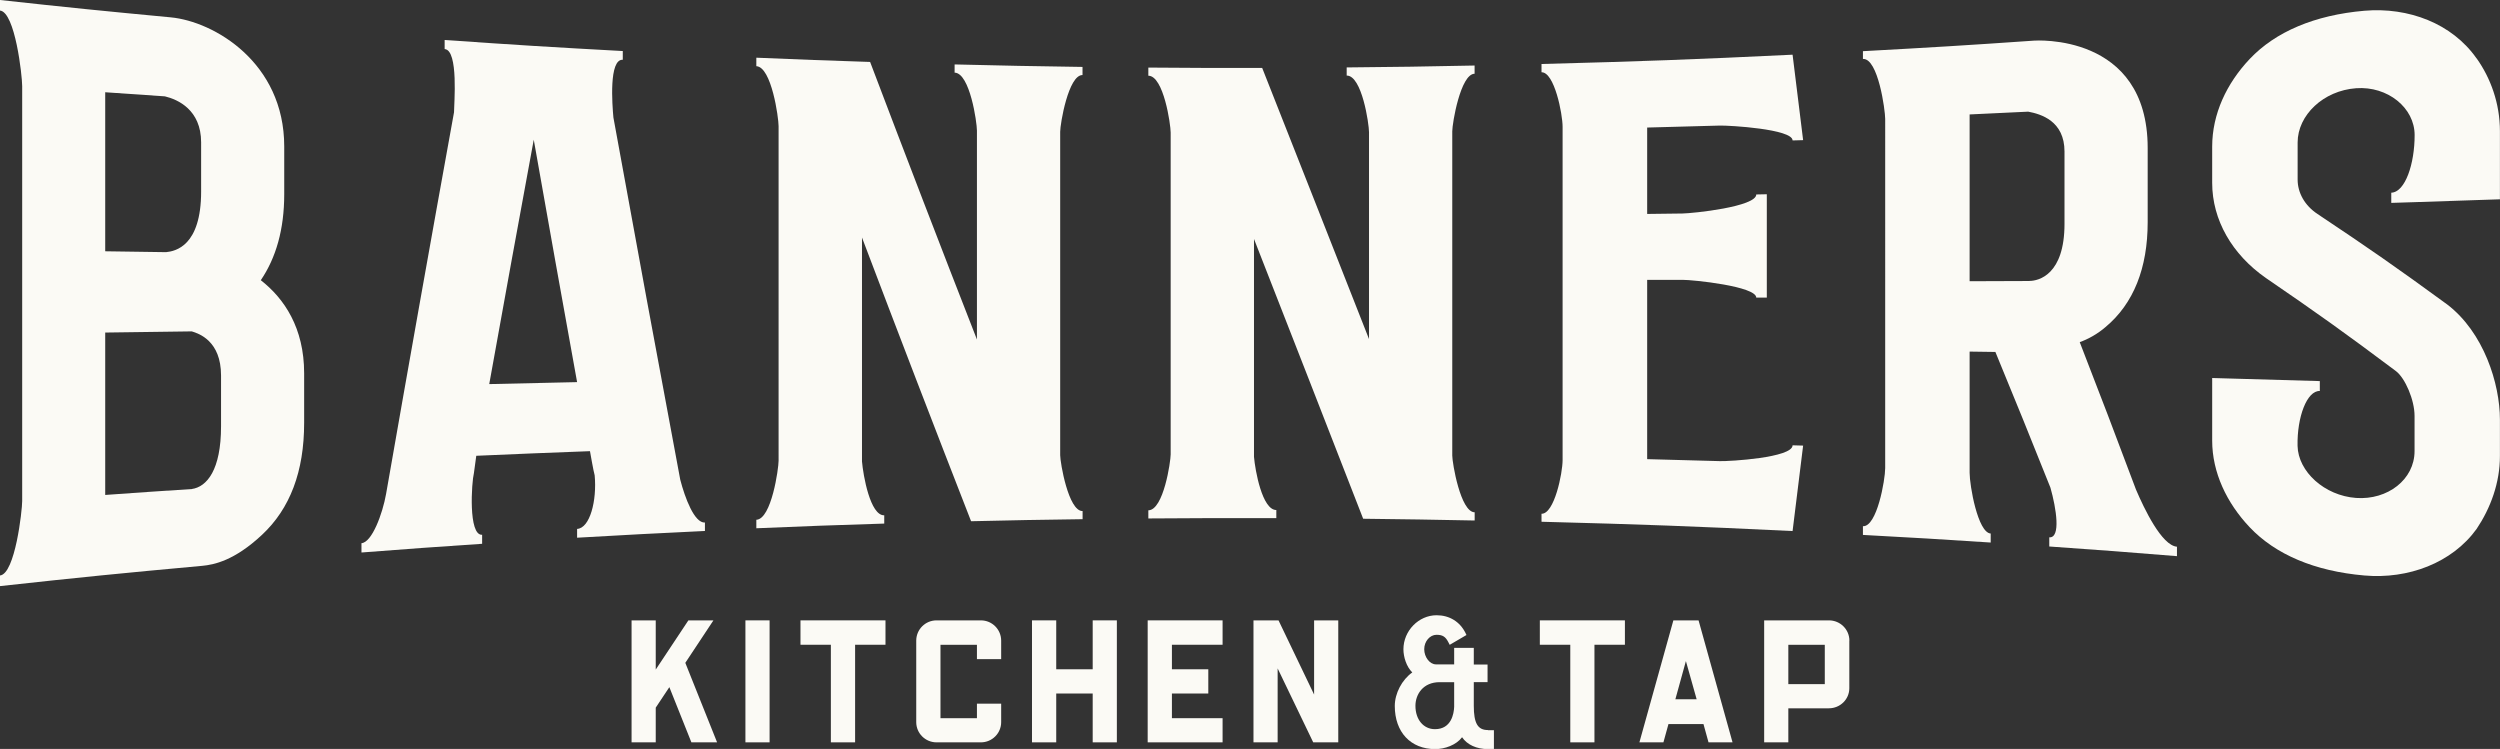 <?xml version="1.0" encoding="UTF-8"?><svg id="Layer_2" xmlns="http://www.w3.org/2000/svg" viewBox="0 0 341.45 102.29"><rect x="0" y="0" width="341.45" height="102.29" fill="#333333" stroke="none"/><defs><style>.cls-1{fill:#fbfaf5;}</style></defs><g id="Layer_1-2"><g><path class="cls-1" d="M0,80.04v-1.44c2.07-.22,3.03-8.89,3.03-10.16V11.76C3.03,10.33,2.07,1.66,0,1.44V0C9.32,1.02,13.98,1.49,23.32,2.37c5.91,.56,15.5,6.17,15.5,17.63v6.53c0,4.79-1.12,8.68-3.2,11.74,3.2,2.5,5.92,6.51,5.92,12.71v6.78c0,6.63-1.92,11.71-5.76,15.29-3.76,3.52-6.55,4.08-8.15,4.23-11.06,1.01-16.59,1.56-27.63,2.77ZM14.37,34.32c3.32,.05,4.98,.07,8.31,.12,1.28-.13,4.79-.83,4.79-8.28v-6.71c0-4.47-3.2-5.87-4.95-6.29-3.26-.22-4.89-.33-8.15-.56v21.73Zm0,33.28c4.73-.34,7.09-.5,11.82-.81,2.08-.29,4-2.63,4-8.55v-6.96c0-4.74-3.04-5.73-4-6.02-4.73,.06-7.09,.09-11.82,.16v22.19Z"/><path class="cls-1" d="M96.28,71.35v1.17c-6.98,.33-10.48,.52-17.46,.92v-1.2c1.76-.1,2.72-3.88,2.4-7.32-.16-.53-.64-3.3-.64-3.3-6.21,.23-9.32,.36-15.53,.63-.13,.94-.19,1.41-.32,2.35-.32,1.25-.8,8.56,1.12,8.44v1.23c-6.59,.44-9.89,.68-16.48,1.19v-1.27c1.44-.11,2.88-4.02,3.36-6.72,3.04-17.39,6.13-34.76,9.28-52.13,0-1.1,.64-8.51-1.28-8.64v-1.24c9.73,.68,14.6,.98,24.33,1.51v1.19c-1.92-.1-1.44,6.16-1.28,7.89,3,16.5,6.04,32.99,9.13,49.47,.64,2.46,1.92,5.92,3.36,5.85Zm-17.46-19.16c-2.37-13.11-3.55-19.72-5.92-33.11-2.43,13.2-3.65,19.87-6.08,33.38,4.8-.12,7.2-.17,12.01-.27Z"/><path class="cls-1" d="M147.86,69.8v1.11c-6.09,.08-9.14,.14-15.23,.28-5.03-12.89-10-25.81-14.9-38.75v30.58c.16,1.89,1.12,7.42,3.04,7.36v1.13c-6.99,.22-10.48,.34-17.47,.64v-1.16c2.08-.08,3.04-7.03,3.04-8.06V17.23c0-1.15-.96-8.1-3.04-8.19v-1.16c6.22,.26,9.32,.38,15.54,.58,4.8,12.66,9.66,25.3,14.59,37.91,0-11.41,0-17.12,0-28.53,0-1.12-.96-7.87-3.05-7.92v-1.12c6.99,.17,10.48,.24,17.47,.34v1.11c-1.92-.03-3.05,6.64-3.05,7.75V62.17c0,.99,1.12,7.65,3.05,7.63Z"/><path class="cls-1" d="M201.41,69.97v1.12c-6.09-.12-9.14-.17-15.23-.24-4.95-12.74-9.93-25.48-14.91-38.21,0,11.9,0,17.85,0,29.76,.16,1.85,1.12,7.26,3.05,7.26v1.11c-6.99-.02-10.49-.01-17.48,.04v-1.11c2.08-.02,3.05-6.67,3.05-7.65V18.11c0-1.11-.96-7.76-3.05-7.77v-1.11c6.22,.05,9.33,.06,15.55,.05,4.87,12.34,9.74,24.68,14.59,37.03V18.06c0-1.11-.96-7.76-3.05-7.74v-1.11c6.99-.06,10.48-.12,17.47-.26v1.12c-1.92,.04-3.05,6.75-3.05,7.87v-.12c0,14.88,0,29.76,0,44.65v-.25c0,.99,1.12,7.71,3.05,7.75Z"/><path class="cls-1" d="M210.54,71.3v-1.13c1.76,.04,2.88-5.57,2.88-7.33V17.32c0-1.76-1.12-7.49-2.88-7.45v-1.13c13.72-.36,20.58-.61,34.29-1.27,.58,4.66,.87,6.99,1.44,11.67-.58,.02-.87,.03-1.44,.04,0-1.56-8.65-2.06-9.93-2.03-3.97,.12-5.96,.17-9.93,.27v11.8c1.92-.02,2.88-.04,4.81-.06,1.44-.02,10.09-.92,10.09-2.6,.58-.01,.87-.02,1.44-.03v14.12c-.58,0-.87,0-1.44,0,0-1.55-8.65-2.44-10.09-2.43-1.92,0-2.88,0-4.81,0v24.49c3.97,.1,5.96,.16,9.93,.27,1.28,.04,9.93-.46,9.93-2.16,.58,.02,.87,.03,1.44,.04-.58,4.68-.87,7.01-1.44,11.67-13.71-.66-20.57-.91-34.29-1.27Z"/><path class="cls-1" d="M297.33,74.67v1.29c-6.97-.57-10.46-.83-17.44-1.32v-1.25c1.6,.11,.96-3.96,.16-6.78-3.01-7.53-4.51-11.24-7.52-18.54-1.41-.02-2.11-.03-3.52-.05,0,6.62,0,9.92,0,16.54,0,1.76,1.12,8.2,2.88,8.31v1.23c-6.98-.46-10.47-.66-17.45-1.04v-1.19c1.92,.1,3.04-6.35,3.04-7.94V16.25c0-1.19-.96-8.31-3.04-8.2v-1.06c9.35-.51,14.03-.79,23.37-1.44,0,0,15.52-1.15,15.52,14.67v10.12c0,6.27-1.92,11.13-5.76,14.33-1.12,.97-2.4,1.66-3.52,2.06,3.07,7.92,4.61,11.94,7.68,20.13,1.12,2.62,3.52,7.65,5.6,7.81Zm-20.16-36.3c1.28,0,4.8-.85,4.8-7.8v-9.87c0-4.17-3.2-5.12-4.96-5.45-3.2,.16-4.8,.23-8,.38,0,9.11,0,13.67,0,22.78,3.27,0,4.9-.02,8.16-.03Z"/><path class="cls-1" d="M338.25,7.96c1.91,2.69,3.19,6.13,3.19,9.97v9.29c-4.66,.16-6.99,.24-11.65,.39-1.28,.04-1.92,.06-3.19,.1v-1.39c1.92-.07,3.2-3.99,3.19-7.87,0-3.72-3.67-6.71-7.99-6.4-4.47,.32-7.99,3.68-7.99,7.41v5.07c0,1.79,.96,3.54,2.72,4.7,7.09,4.73,10.64,7.19,17.73,12.37,4.95,3.79,7.18,10.76,7.18,15.72v4.96c0,3.68-1.28,7.12-3.19,9.97-3.35,4.63-9.32,6.88-15.33,6.35-6.79-.59-12.14-2.87-15.66-6.59-3.14-3.32-5.12-7.48-5.12-11.83,0-3.42,0-5.13,0-8.55,5.88,.16,8.82,.24,14.7,.42v1.35c-1.76-.06-3.12,3.57-3.04,7.5,.08,3.51,3.68,6.8,7.99,7.11,4.31,.31,7.99-2.52,7.99-6.4v-4.81c0-2.17-1.28-5.16-2.55-6.12-7.09-5.31-10.64-7.84-17.74-12.7-4.63-3.22-7.35-7.94-7.35-13.01,0-1.97,0-2.96,0-4.93,0-4.49,1.98-8.65,5.12-11.98,3.52-3.72,8.87-6,15.66-6.59,6.01-.52,11.98,1.72,15.33,6.51Z"/></g><g><polygon class="cls-1" points="94.43 101.39 97.94 101.39 93.6 90.53 97.44 84.73 94.02 84.73 89.56 91.45 89.56 84.73 86.26 84.73 86.26 101.39 89.56 101.39 89.56 96.65 91.42 93.85 94.43 101.39"/><rect class="cls-1" x="101.81" y="84.73" width="3.3" height="16.66"/><polygon class="cls-1" points="120.94 84.73 109.33 84.73 109.33 88.06 113.48 88.06 113.48 101.39 116.79 101.39 116.79 88.06 120.94 88.06 120.94 84.73"/><path class="cls-1" d="M136.74,96.11h-3.31v1.98h-4.98v-10.02h4.98v1.95h3.31v-2.52c0-1.53-1.24-2.77-2.77-2.77h-6.06c-1.53,0-2.77,1.24-2.77,2.77v11.13c0,1.52,1.24,2.76,2.77,2.76h6.06c1.53,0,2.77-1.24,2.77-2.76v-2.52Z"/><polygon class="cls-1" points="152.54 101.39 152.54 84.73 149.24 84.73 149.24 91.41 144.26 91.41 144.26 84.73 140.95 84.73 140.95 101.39 144.26 101.39 144.26 94.72 149.24 94.72 149.24 101.39 152.54 101.39"/><polygon class="cls-1" points="166.98 88.06 166.98 84.73 156.75 84.73 156.75 101.39 166.98 101.39 166.98 98.09 160.06 98.09 160.06 94.72 165.03 94.72 165.03 91.41 160.06 91.41 160.06 88.06 166.98 88.06"/><polygon class="cls-1" points="182.78 101.39 182.78 84.73 179.48 84.73 179.48 94.86 174.62 84.73 171.2 84.73 171.2 101.39 174.5 101.39 174.5 91.29 179.36 101.39 182.78 101.39"/><path class="cls-1" d="M203.21,99.71c-1.38,0-1.92-.93-1.92-3.31v-3.23h1.88v-2.41h-1.88v-2.27h-2.68v2.25h-2.49c-.84,0-1.6-.99-1.6-2.07s.78-1.97,1.68-1.97c.84,0,1.24,.26,1.64,1.06l.16,.31,2.29-1.34-.13-.27c-.76-1.55-2.2-2.43-3.95-2.43-2.45,0-4.53,2.13-4.53,4.65,0,1.04,.41,2.38,1.21,3.16-1.41,1-2.39,2.86-2.39,4.58,0,3.58,2.17,5.89,5.52,5.89,1.31,0,2.87-.55,3.67-1.62,.69,1.02,1.97,1.62,3.55,1.62h.8v-2.58h-.8Zm-4.6-6.54v3.37c-.04,.92-.37,3.05-2.62,3.05-1.57,0-2.67-1.31-2.67-3.19,0-1.56,1.04-3.23,3.31-3.23h1.97Z"/><polygon class="cls-1" points="221.93 84.73 210.31 84.73 210.31 88.06 214.47 88.06 214.47 101.39 217.77 101.39 217.77 88.06 221.93 88.06 221.93 84.73"/><path class="cls-1" d="M232.66,98.89l.69,2.5h3.28l-4.64-16.66h-3.44l-4.64,16.66h3.28l.69-2.5h4.77Zm-2.4-8.6l1.47,5.22h-2.91l1.44-5.22Z"/><path class="cls-1" d="M252.59,87.5c0-1.53-1.25-2.77-2.79-2.77h-8.85v16.66h3.3v-4.65h5.54c1.54,0,2.79-1.23,2.79-2.74v-6.5Zm-3.36,5.94h-4.98v-5.37h4.98v5.37Z"/></g></g></svg>